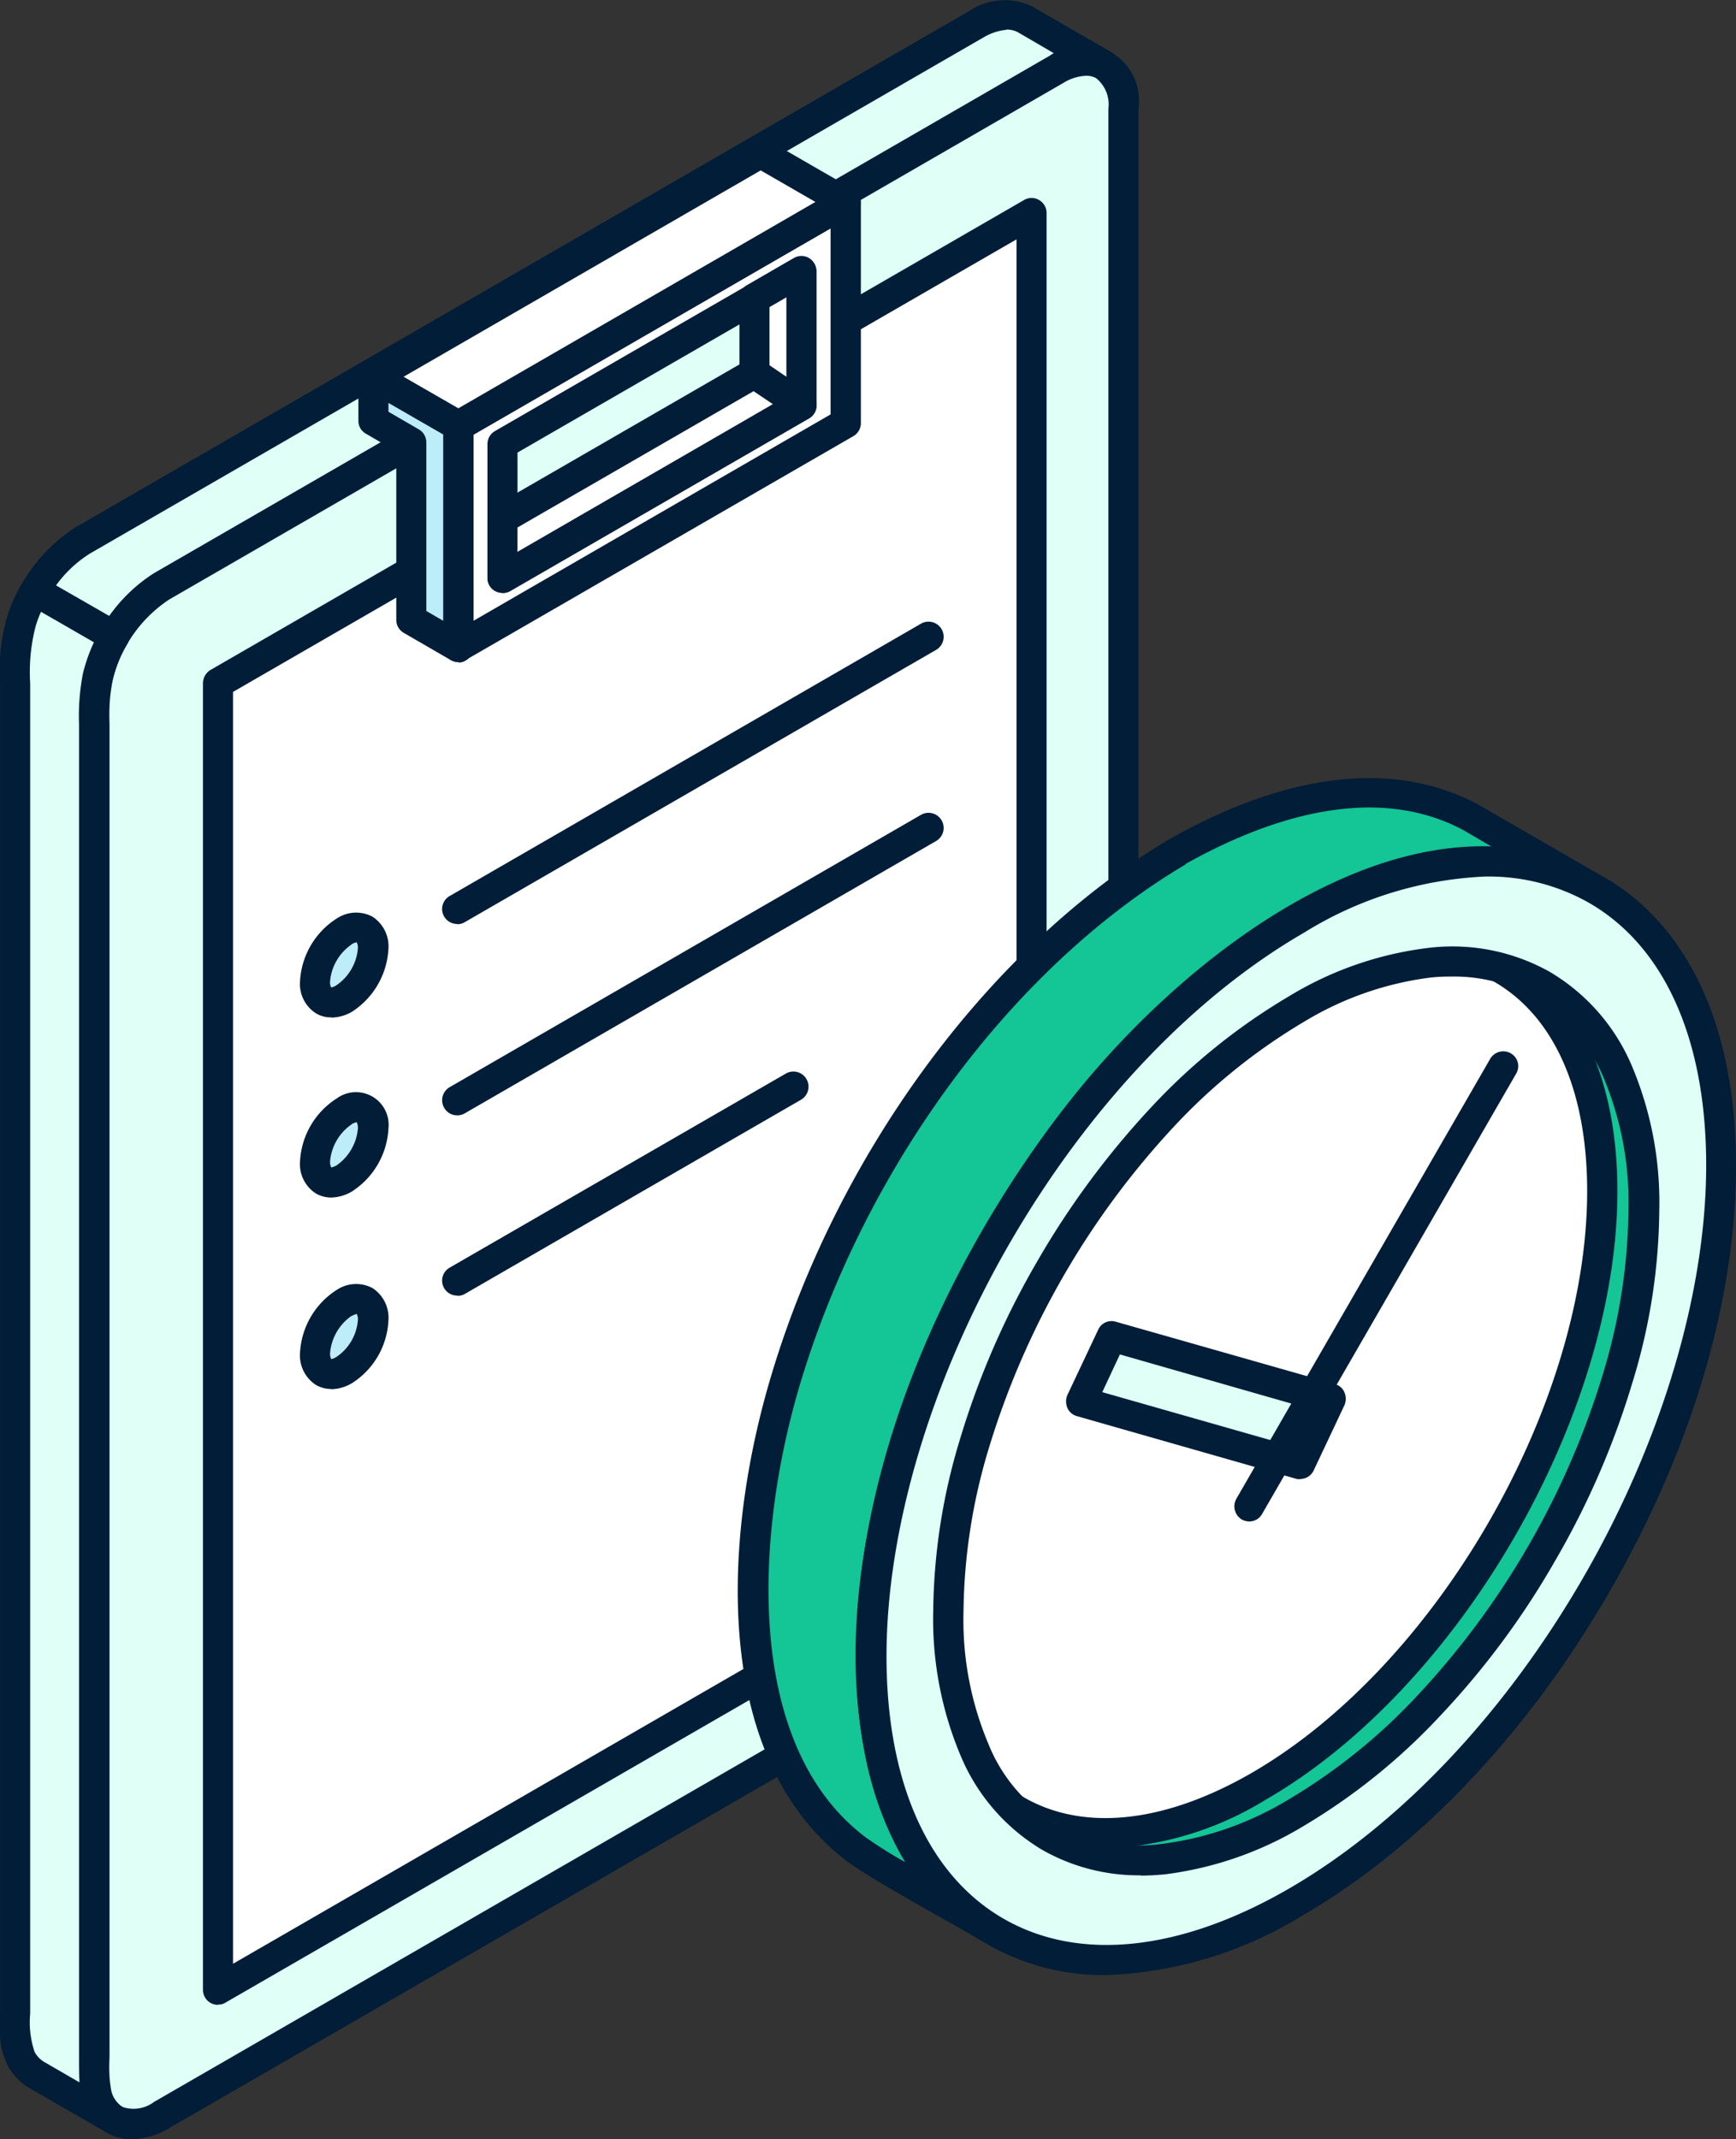 <svg xmlns="http://www.w3.org/2000/svg" width="105.497" height="129.95" viewBox="0 0 105.497 129.95">
  <rect x="0" y="0" width="105.497" height="129.95" fill="#333333" stroke="none"/>
  <g id="Group_76074" data-name="Group 76074" transform="translate(-276.315 -489.28)">
    <path id="Path_248262" data-name="Path 248262" d="M282.94,617.727l-4.8-2.777a2.918,2.918,0,0,1-1.2-2.658V528.916a8.267,8.267,0,0,1,1.2-4.04,8.414,8.414,0,0,1,2.9-3.059l8.807-5.079,5.228-3.015,26.272-15.163,4.574-2.644,9.475-5.465a2.944,2.944,0,0,1,2.9-.282l4.812,2.777a2.944,2.944,0,0,0-2.9.282l-9.46,5.451-4.574,2.644-26.257,15.163-5.243,3.03-8.807,5.079a8.415,8.415,0,0,0-2.9,3.059,8.65,8.65,0,0,0-1.2,4.054v83.361a2.933,2.933,0,0,0,1.2,2.658Z" transform="translate(0.303 0.3)" fill="#e0fff7" fill-rule="evenodd"/>
    <path id="Path_248263" data-name="Path 248263" d="M337.463,491.092a3.338,3.338,0,0,0-1.381.46l-54.3,31.351a7.347,7.347,0,0,0-2.569,2.747,7.5,7.5,0,0,0-1.069,3.609v83.331c.059,1.069.223,1.485.817,1.9l2.183,1.262V531.993a9.3,9.3,0,0,1,1.307-4.485,9.582,9.582,0,0,1,3.208-3.4l54.371-31.4c.119-.059.223-.119.356-.178l-2.243-1.307a1.494,1.494,0,0,0-.653-.149h0ZM283.241,618.933a.952.952,0,0,1-.446-.119l-4.812-2.777a3.89,3.89,0,0,1-1.663-3.4V529.23a10.049,10.049,0,0,1,4.53-7.886l54.371-31.4a3.888,3.888,0,0,1,3.743-.312l4.871,2.807a.934.934,0,0,1,.356,1.218.906.906,0,0,1-1.2.4c-.653-.3-1.1-.252-2.094.267l-54.3,31.351a7.347,7.347,0,0,0-2.569,2.747,7.449,7.449,0,0,0-1.069,3.609v83.317c.045,1.084.223,1.5.817,1.9a.9.9,0,0,1,.253,1.233.949.949,0,0,1-.772.431Z" transform="translate(0.002 0)" fill="#011d38" fill-rule="evenodd"/>
    <path id="Path_248264" data-name="Path 248264" d="M338.61,585.174,284.269,616.54c-2.257,1.307-4.1.238-4.1-2.376V530.8a9.1,9.1,0,0,1,4.1-7.114l8.807-5.079,5.243-3.03,26.257-15.163,4.574-2.644,9.46-5.451c2.257-1.307,4.114-.238,4.114,2.361V578.06a9.079,9.079,0,0,1-4.114,7.114Z" transform="translate(1.87 1.205)" fill="#e0fff7" fill-rule="evenodd"/>
    <path id="Path_248265" data-name="Path 248265" d="M338.911,585.472h0Zm1.827-92.495a2.847,2.847,0,0,0-1.366.431L285.03,524.789a8.176,8.176,0,0,0-3.653,6.327v83.361a2.049,2.049,0,0,0,.743,1.856,2.076,2.076,0,0,0,1.99-.282l54.341-31.366a8.223,8.223,0,0,0,3.653-6.327V494.982a2.049,2.049,0,0,0-.743-1.856,1.194,1.194,0,0,0-.609-.149h0ZM282.743,618.309a2.911,2.911,0,0,1-1.53-.4,3.736,3.736,0,0,1-1.663-3.445V531.1a9.942,9.942,0,0,1,4.559-7.9l54.341-31.366a3.4,3.4,0,0,1,5.48,3.163v83.376a9.942,9.942,0,0,1-4.559,7.9h0L285.03,617.641a4.7,4.7,0,0,1-2.287.683Z" transform="translate(1.569 0.906)" fill="#011d38" fill-rule="evenodd"/>
    <path id="Path_248266" data-name="Path 248266" d="M285.23,526.544v79.381l49.441-28.544V498Q309.943,512.28,285.23,526.544Z" transform="translate(4.325 4.23)" fill="#fff" fill-rule="evenodd"/>
    <path id="Path_248267" data-name="Path 248267" d="M286.447,527.381v77.257l47.614-27.49V499.891l-47.614,27.49Zm-.921,79.752a.91.91,0,0,1-.906-.906V526.846a.954.954,0,0,1,.46-.8L334.521,497.5a.9.9,0,0,1,.906,0,.911.911,0,0,1,.46.787v79.381a.911.911,0,0,1-.46.787L285.986,607a.822.822,0,0,1-.46.119Z" transform="translate(4.029 3.928)" fill="#011d38" fill-rule="evenodd"/>
    <path id="Path_248268" data-name="Path 248268" d="M297.753,520.362v-8.139q9.067-5.257,18.163-10.485v8.139q-9.089,5.235-18.163,10.485Zm20.852-9.386V497.55L295.08,511.139v13.426L318.6,510.976h0Z" transform="translate(9.103 4.012)" fill="#fff" fill-rule="evenodd"/>
    <path id="Path_248269" data-name="Path 248269" d="M298.96,513.06v6.03l16.337-9.445v-6.015L298.96,513.06h0Zm-.906,8.525a1.012,1.012,0,0,1-.46-.119.911.911,0,0,1-.46-.787V512.54a.911.911,0,0,1,.46-.787l18.163-10.485a.9.9,0,0,1,.906,0,.935.935,0,0,1,.46.8v8.139a.911.911,0,0,1-.46.787l-18.148,10.485a1.011,1.011,0,0,1-.46.119h0Zm20.852-10.307h0Zm-22.619.7,21.7-12.535v11.3l-21.7,12.535V511.961h0Zm-.906,13.812a.965.965,0,0,1-.46-.119.935.935,0,0,1-.46-.8V511.441a.954.954,0,0,1,.46-.8l23.54-13.589a.9.9,0,0,1,.906,0,.917.917,0,0,1,.46.8v13.426a.911.911,0,0,1-.46.787l-23.54,13.589a.8.8,0,0,1-.445.119Z" transform="translate(8.803 3.71)" fill="#011d38" fill-rule="evenodd"/>
    <path id="Path_248270" data-name="Path 248270" d="M296.753,512.114l23.54-13.589-3.238-1.871-1.931-1.114L291.6,509.129Z" transform="translate(7.415 3.037)" fill="#fff" fill-rule="evenodd"/>
    <path id="Path_248271" data-name="Path 248271" d="M293.728,509.421l3.327,1.916,21.7-12.535-3.327-1.916-21.7,12.535Zm3.327,3.891a.965.965,0,0,1-.46-.119l-5.153-2.97a.93.93,0,0,1-.46-.787.911.911,0,0,1,.46-.787l23.54-13.589a.9.9,0,0,1,.906,0l5.153,2.97a.917.917,0,0,1,.46.8.893.893,0,0,1-.46.787L297.5,513.208a.952.952,0,0,1-.446.119Z" transform="translate(7.114 2.745)" fill="#011d38" fill-rule="evenodd"/>
    <path id="Path_248272" data-name="Path 248272" d="M290.967,527.446h0a3.887,3.887,0,0,0-1.767,3.045h0c0,1.129.787,1.574,1.767,1.025h0a3.911,3.911,0,0,0,1.752-3.044h0C292.72,527.357,291.933,526.9,290.967,527.446Z" transform="translate(6.251 18.403)" fill="#bdedf8" fill-rule="evenodd"/>
    <path id="Path_248273" data-name="Path 248273" d="M291.724,528.543a3.037,3.037,0,0,0-1.307,2.257.61.61,0,0,0,.074.356.884.884,0,0,0,.312-.134,3.012,3.012,0,0,0,1.307-2.257.712.712,0,0,0-.074-.356,1,1,0,0,0-.327.134h0Zm-1.247,4.426a1.721,1.721,0,0,1-.906-.238,2.116,2.116,0,0,1-.98-1.931,4.827,4.827,0,0,1,2.228-3.832h0a2.123,2.123,0,0,1,2.168-.119,2.147,2.147,0,0,1,.98,1.931,4.855,4.855,0,0,1-2.213,3.847,2.537,2.537,0,0,1-1.248.356Z" transform="translate(5.955 18.108)" fill="#011d38" fill-rule="evenodd"/>
    <path id="Path_248274" data-name="Path 248274" d="M290.967,534.819h0a3.891,3.891,0,0,0-1.767,3.059h0c0,1.114.787,1.574,1.767,1.01h0a3.888,3.888,0,0,0,1.752-3.045h0C292.72,534.715,291.933,534.254,290.967,534.819Z" transform="translate(6.251 21.976)" fill="#bdedf8" fill-rule="evenodd"/>
    <path id="Path_248275" data-name="Path 248275" d="M291.724,535.9a3.038,3.038,0,0,0-1.307,2.257.714.714,0,0,0,.074.356,1,1,0,0,0,.312-.119,3.037,3.037,0,0,0,1.307-2.257.741.741,0,0,0-.074-.371,1,1,0,0,0-.327.134h0Zm-1.247,4.441a1.872,1.872,0,0,1-.906-.238,2.116,2.116,0,0,1-.98-1.931,4.831,4.831,0,0,1,2.228-3.847h0a1.985,1.985,0,0,1,3.148,1.812,4.851,4.851,0,0,1-2.213,3.832,2.564,2.564,0,0,1-1.248.371Z" transform="translate(5.955 21.681)" fill="#011d38" fill-rule="evenodd"/>
    <path id="Path_248276" data-name="Path 248276" d="M290.967,542.649h0a3.864,3.864,0,0,0-1.767,3.045h0c0,1.114.787,1.574,1.767,1.01h0a3.888,3.888,0,0,0,1.752-3.045h0C292.72,542.545,291.933,542.085,290.967,542.649Z" transform="translate(6.251 25.774)" fill="#bdedf8" fill-rule="evenodd"/>
    <path id="Path_248277" data-name="Path 248277" d="M291.724,543.733a3.066,3.066,0,0,0-1.307,2.272.713.713,0,0,0,.074.356.883.883,0,0,0,.312-.134,2.968,2.968,0,0,0,1.307-2.257.659.659,0,0,0-.074-.356,1.807,1.807,0,0,0-.327.134h0Zm-1.247,4.441a1.872,1.872,0,0,1-.906-.238,2.133,2.133,0,0,1-.98-1.931,4.831,4.831,0,0,1,2.228-3.847h0a2.124,2.124,0,0,1,2.168-.119,2.147,2.147,0,0,1,.98,1.931,4.779,4.779,0,0,1-2.213,3.847,2.564,2.564,0,0,1-1.248.371Z" transform="translate(5.955 25.478)" fill="#011d38" fill-rule="evenodd"/>
    <path id="Path_248278" data-name="Path 248278" d="M282.942,606.3l-4.8-2.777a2.549,2.549,0,0,1-.847-.906,7.617,7.617,0,0,1-.356-3.178V519.732a14.414,14.414,0,0,1,.356-4.366,8.9,8.9,0,0,1,.861-1.916l4.812,2.777a8.116,8.116,0,0,0-1,2.465,13.528,13.528,0,0,0-.223,3.282v80.094a13,13,0,0,0,.119,2.644,2.415,2.415,0,0,0,1.084,1.6Z" transform="translate(0.3 11.726)" fill="#e0fff7" fill-rule="evenodd"/>
    <path id="Path_248279" data-name="Path 248279" d="M278.817,515a6.186,6.186,0,0,0-.342.921,11.051,11.051,0,0,0-.327,3.431v80.822a5.663,5.663,0,0,0,.267,2.317,1.574,1.574,0,0,0,.549.594l2.183,1.262c-.03-.505-.03-1.025-.03-1.5v-81.03a13.487,13.487,0,0,1,.238-3.045,9.923,9.923,0,0,1,.668-1.9l-3.223-1.856h0Zm4.426,92.51a.952.952,0,0,1-.446-.119l-4.812-2.777a3.483,3.483,0,0,1-1.2-1.277,6.7,6.7,0,0,1-.46-3.178V519.381a12.871,12.871,0,0,1,.4-3.98,9.207,9.207,0,0,1,.951-2.139.912.912,0,0,1,1.233-.312l4.812,2.762a.919.919,0,0,1,.431.564.886.886,0,0,1-.1.7,7.13,7.13,0,0,0-.891,2.2,11.034,11.034,0,0,0-.193,2.629v81.059a8.023,8.023,0,0,0,.1,1.931,1.542,1.542,0,0,0,.713,1.055.92.92,0,0,1,.253,1.248.949.949,0,0,1-.772.431Z" transform="translate(0 11.423)" fill="#011d38" fill-rule="evenodd"/>
    <path id="Path_248280" data-name="Path 248280" d="M291.6,507.334l2.287,1.337v10.767l2.866,1.648V507.675L291.6,504.69Z" transform="translate(7.415 7.476)" fill="#bdedf8" fill-rule="evenodd"/>
    <path id="Path_248281" data-name="Path 248281" d="M295.109,519.205l1.025.594V508.482l-3.327-1.916v.535l1.842,1.069a.917.917,0,0,1,.46.8V519.22h0Zm1.946,3.1a.965.965,0,0,1-.46-.119l-2.852-1.649a.911.911,0,0,1-.46-.787V509.507l-1.842-1.069a.893.893,0,0,1-.46-.787v-2.644a.911.911,0,0,1,.46-.787.9.9,0,0,1,.906,0l5.153,2.97a.917.917,0,0,1,.46.8v13.426a.954.954,0,0,1-.46.8.8.8,0,0,1-.445.119Z" transform="translate(7.114 7.189)" fill="#011d38" fill-rule="evenodd"/>
    <path id="Path_248282" data-name="Path 248282" d="M295.317,533.068a.908.908,0,0,1-.46-1.693l28.648-16.545a.918.918,0,0,1,.921,1.589l-28.648,16.544a.854.854,0,0,1-.46.119Z" transform="translate(8.777 12.336)" fill="#011d38" fill-rule="evenodd"/>
    <path id="Path_248283" data-name="Path 248283" d="M295.317,540.9a.9.9,0,0,1-.787-.46.918.918,0,0,1,.327-1.248l28.648-16.545a.918.918,0,0,1,.921,1.589l-28.648,16.545A.854.854,0,0,1,295.317,540.9Z" transform="translate(8.777 16.13)" fill="#011d38" fill-rule="evenodd"/>
    <path id="Path_248284" data-name="Path 248284" d="M295.317,546.715a.908.908,0,0,1-.46-1.693l20.436-11.792a.918.918,0,0,1,.921,1.589l-20.421,11.792a.854.854,0,0,1-.46.119Z" transform="translate(8.777 21.263)" fill="#011d38" fill-rule="evenodd"/>
    <path id="Path_248285" data-name="Path 248285" d="M307.18,502.018v4.559l2.866,1.931V500.37Z" transform="translate(14.974 5.38)" fill="#fff" fill-rule="evenodd"/>
    <path id="Path_248286" data-name="Path 248286" d="M308.4,506.39l1.025.7v-4.827l-1.025.594v3.535Zm1.946,3.327a.974.974,0,0,1-.52-.163l-2.852-1.931a.93.93,0,0,1-.4-.757v-4.559a.911.911,0,0,1,.46-.787l2.852-1.648a.9.9,0,0,1,.906,0,.935.935,0,0,1,.46.8v8.139a.931.931,0,0,1-.475.8.879.879,0,0,1-.431.1Z" transform="translate(14.678 5.078)" fill="#011d38" fill-rule="evenodd"/>
    <path id="Path_248287" data-name="Path 248287" d="M296.88,513.387l15.3-8.837,2.866,1.931L296.88,516.966Z" transform="translate(9.977 7.408)" fill="#fff" fill-rule="evenodd"/>
    <path id="Path_248288" data-name="Path 248288" d="M298.087,514.214v1.47l15.52-8.97-1.173-.787-14.361,8.287h0Zm-.906,3.965a1.012,1.012,0,0,1-.46-.119.911.911,0,0,1-.46-.787v-3.579a.911.911,0,0,1,.46-.787l15.312-8.837a.907.907,0,0,1,.965.03l2.866,1.931a.926.926,0,0,1,.4.787.882.882,0,0,1-.46.757l-18.163,10.485a.952.952,0,0,1-.446.119Z" transform="translate(9.676 7.115)" fill="#011d38" fill-rule="evenodd"/>
    <path id="Path_248289" data-name="Path 248289" d="M321.623,582.681l-7.173-4.144c8.406,4.738,18.876-3.193,24.223-9.312,7.47-8.525,14.049-23.079,11.228-34.411a12.4,12.4,0,0,0-5.554-8.064l7.53,4.352c7.559,4.8,6.371,16.945,4.025,24.4-3.475,11.049-12.861,24.416-24.267,27.861a12.45,12.45,0,0,1-10.01-.713Z" transform="translate(18.501 18.178)" fill="#14c595" fill-rule="evenodd"/>
    <path id="Path_248290" data-name="Path 248290" d="M322.381,582.192c2.629,1.47,5.748,1.678,9.3.609,10.945-3.3,20.183-16.2,23.658-27.267,2.54-8.079,3.119-19.054-3.639-23.361l-2.109-1.218a17.069,17.069,0,0,1,1.5,3.921c2.97,11.866-3.832,26.569-11.421,35.242-4.886,5.584-12.119,10.9-19.01,11.064l1.723,1h0Zm5.064,3.119a12.067,12.067,0,0,1-5.97-1.53h-.015l-7.173-4.143a.914.914,0,0,1-.327-1.248.9.9,0,0,1,1.233-.342c7.99,4.5,18.267-3.624,23.094-9.119,7.5-8.569,13.708-22.871,11.02-33.594a11.524,11.524,0,0,0-5.124-7.5.918.918,0,0,1-.327-1.248.9.9,0,0,1,1.247-.327l7.53,4.352c7.663,4.871,7.188,16.767,4.441,25.47-3.624,11.51-13.337,24.98-24.876,28.455a16.387,16.387,0,0,1-4.753.757Z" transform="translate(18.203 17.88)" fill="#1a87c7" fill-rule="evenodd"/>
    <path id="Path_248291" data-name="Path 248291" d="M334.646,530.8c-11.525,6.668-20.866,22.842-20.866,36.148s9.342,18.7,20.866,12.045,20.866-22.842,20.866-36.148-9.342-18.713-20.866-12.059Z" transform="translate(18.176 18.757)" fill="#fff" fill-rule="evenodd"/>
    <path id="Path_248292" data-name="Path 248292" d="M344.259,529.165a17.97,17.97,0,0,0-8.866,2.733c-11.257,6.49-20.406,22.351-20.406,35.361,0,6.089,2,10.6,5.643,12.713s8.569,1.589,13.856-1.455c11.257-6.5,20.406-22.366,20.406-35.361,0-6.1-2.02-10.619-5.658-12.713a9.7,9.7,0,0,0-4.975-1.277h0ZM325.62,583.076a11.7,11.7,0,0,1-5.9-1.515c-4.233-2.451-6.564-7.53-6.564-14.3,0-13.589,9.564-30.148,21.327-36.936,5.866-3.386,11.421-3.906,15.668-1.455s6.579,7.53,6.579,14.3c0,13.574-9.579,30.148-21.327,36.936a19.929,19.929,0,0,1-9.787,2.985Z" transform="translate(17.875 18.467)" fill="#011d38" fill-rule="evenodd"/>
    <path id="Path_248293" data-name="Path 248293" d="M332.95,525.268c5.257-2.97,12.1-5.124,17.822-2.049l7.173,4.143c-10.559-5.257-23.064,4.5-29.584,12.1-8.718,10.188-16.218,26.866-13.545,40.4.861,4.4,2.807,8.228,6.609,10.752-1.708-.98-6.7-3.728-8-4.723-8.228-6.223-6.876-20.035-4.277-28.663,3.772-12.49,12.446-25.247,23.792-31.96Z" transform="translate(14.956 15.739)" fill="#14c595" fill-rule="evenodd"/>
    <path id="Path_248294" data-name="Path 248294" d="M333.707,526.356c-10.426,6.178-19.381,18.223-23.376,31.426-2.807,9.282-3.46,22.084,3.95,27.668a26.453,26.453,0,0,0,2.421,1.515,20.277,20.277,0,0,1-2.48-6.653c-2.762-14,5.2-31.158,13.752-41.168,6.134-7.173,15.46-14.183,24.327-13.886l-1.678-.98c-5.614-3.015-12.282-.549-16.916,2.05h0Zm-11.97,65.465a1.011,1.011,0,0,1-.46-.119l-1.589-.906c-2.3-1.292-5.451-3.074-6.52-3.876-8.139-6.149-7.708-19.352-4.589-29.658,4.114-13.634,13.4-26.079,24.208-32.48h.015c5.02-2.837,12.342-5.48,18.713-2.064l7.2,4.158a.919.919,0,0,1,.356,1.218.909.909,0,0,1-1.218.386c-9.475-4.723-21.267,3.445-28.47,11.881-8.287,9.683-16,26.213-13.351,39.624.921,4.678,2.955,8,6.223,10.158a.907.907,0,0,1,.267,1.248.9.9,0,0,1-.772.431Z" transform="translate(14.645 15.439)" fill="#011d38" fill-rule="evenodd"/>
    <path id="Path_248295" data-name="Path 248295" d="M321.383,565.614l-7.173-4.144,7.53,4.366Z" transform="translate(18.384 35.023)" fill="#66ceef" fill-rule="evenodd"/>
    <path id="Path_248296" data-name="Path 248296" d="M322.037,567.046a1.062,1.062,0,0,1-.46-.119l-7.53-4.351a.918.918,0,0,1-.327-1.248.936.936,0,0,1,1.247-.342l7.173,4.143.015.015.371.223a.912.912,0,0,1-.475,1.693Z" transform="translate(18.087 34.733)" fill="#1a87c7" fill-rule="evenodd"/>
    <path id="Path_248297" data-name="Path 248297" d="M352.727,531.987a11.305,11.305,0,0,0-6.861-1.337,20.54,20.54,0,0,0-8.079,2.822,36.32,36.32,0,0,0-8.079,6.52,50.45,50.45,0,0,0-6.861,9.267,49.79,49.79,0,0,0-4.589,10.574,35.983,35.983,0,0,0-1.6,10.262,20.2,20.2,0,0,0,1.6,8.406,10.786,10.786,0,0,0,11.451,6.624,20.462,20.462,0,0,0,8.079-2.822,36.322,36.322,0,0,0,8.079-6.52,49.679,49.679,0,0,0,6.861-9.252,48.733,48.733,0,0,0,4.589-10.574,36.563,36.563,0,0,0,1.589-10.262,20.448,20.448,0,0,0-1.589-8.406,11.337,11.337,0,0,0-4.589-5.272h0Zm-33.208,15.342c4.678-8.094,11.139-15.163,18.267-19.277s13.589-4.5,18.267-1.812,7.559,8.48,7.559,16.723-2.881,17.361-7.559,25.455-11.124,15.163-18.267,19.277c-7.129,4.129-13.589,4.5-18.267,1.812s-7.559-8.48-7.559-16.723,2.881-17.361,7.559-25.455Z" transform="translate(17.293 17.1)" fill="#e0fff7" fill-rule="evenodd"/>
    <path id="Path_248298" data-name="Path 248298" d="M347.533,531.8a11.97,11.97,0,0,0-1.262.059,19.547,19.547,0,0,0-7.723,2.7,35.643,35.643,0,0,0-7.886,6.357,49.96,49.96,0,0,0-11.228,19.47,35.216,35.216,0,0,0-1.559,9.995,19.345,19.345,0,0,0,1.515,8.035,9.817,9.817,0,0,0,10.515,6.074,19.547,19.547,0,0,0,7.723-2.7,35.242,35.242,0,0,0,7.871-6.356,49.682,49.682,0,0,0,11.228-19.47,35.138,35.138,0,0,0,1.559-9.995,19.536,19.536,0,0,0-1.515-8.035,10.335,10.335,0,0,0-4.218-4.856h0a9.84,9.84,0,0,0-5.035-1.277h0Zm-18.891,54.594a11.85,11.85,0,0,1-5.955-1.53,12.044,12.044,0,0,1-4.96-5.673,21.343,21.343,0,0,1-1.693-8.792,36.873,36.873,0,0,1,1.634-10.515,49.922,49.922,0,0,1,4.678-10.767,51.23,51.23,0,0,1,7-9.445,37.382,37.382,0,0,1,8.3-6.668,21.206,21.206,0,0,1,8.451-2.941,12.1,12.1,0,0,1,7.411,1.455h0a12.109,12.109,0,0,1,4.975,5.688A21.3,21.3,0,0,1,360.157,546a36.32,36.32,0,0,1-1.648,10.515,49.925,49.925,0,0,1-4.678,10.767,49.345,49.345,0,0,1-6.995,9.431,37.494,37.494,0,0,1-8.287,6.683,21.439,21.439,0,0,1-8.451,2.941c-.5.045-.98.074-1.455.074h0Zm20.985-60.668a12.341,12.341,0,0,1,6.267,1.6c4.589,2.644,7.114,8.3,7.114,15.936s-2.644,16.678-7.441,24.995S344.4,583.3,337.642,587.209c-6.609,3.817-12.772,4.455-17.346,1.812s-7.1-8.3-7.1-15.936,2.644-16.678,7.441-25.01c4.8-8.317,11.168-15.03,17.926-18.936a22.7,22.7,0,0,1,11.079-3.416h0Zm-23.064,66.728a14.192,14.192,0,0,1-7.188-1.842c-5.183-2.985-8.035-9.208-8.035-17.51s2.733-17.332,7.693-25.916,11.569-15.549,18.594-19.619c7.188-4.144,14-4.8,19.173-1.812s8.02,9.208,8.02,17.51-2.733,17.317-7.693,25.916c-4.96,8.584-11.569,15.549-18.594,19.619a24.355,24.355,0,0,1-11.985,3.653Z" transform="translate(16.992 16.799)" fill="#011d38" fill-rule="evenodd"/>
    <path id="Path_248299" data-name="Path 248299" d="M335.728,547.737l-1.871,3.965-13.307-3.8,1.871-3.951Z" transform="translate(21.46 26.523)" fill="#e0fff7" fill-rule="evenodd"/>
    <path id="Path_248300" data-name="Path 248300" d="M322.139,547.63l11.51,3.282,1.084-2.272-11.525-3.3-1.069,2.287Zm12.015,5.287a.734.734,0,0,1-.253-.03l-13.307-3.8a.892.892,0,0,1-.579-.505,1,1,0,0,1,0-.772l1.871-3.965a.887.887,0,0,1,1.084-.49l13.307,3.787a.86.86,0,0,1,.579.505,1,1,0,0,1,0,.772l-1.871,3.965a.9.9,0,0,1-.832.52Z" transform="translate(21.163 26.214)" fill="#011d38" fill-rule="evenodd"/>
    <path id="Path_248301" data-name="Path 248301" d="M327.739,560.84a1.011,1.011,0,0,1-.46-.119.936.936,0,0,1-.342-1.248l15.431-26.733a.922.922,0,0,1,1.247-.342.892.892,0,0,1,.327,1.248l-15.431,26.733a.9.9,0,0,1-.787.46Z" transform="translate(24.504 20.861)" fill="#011d38" fill-rule="evenodd"/>
  </g>
</svg>
